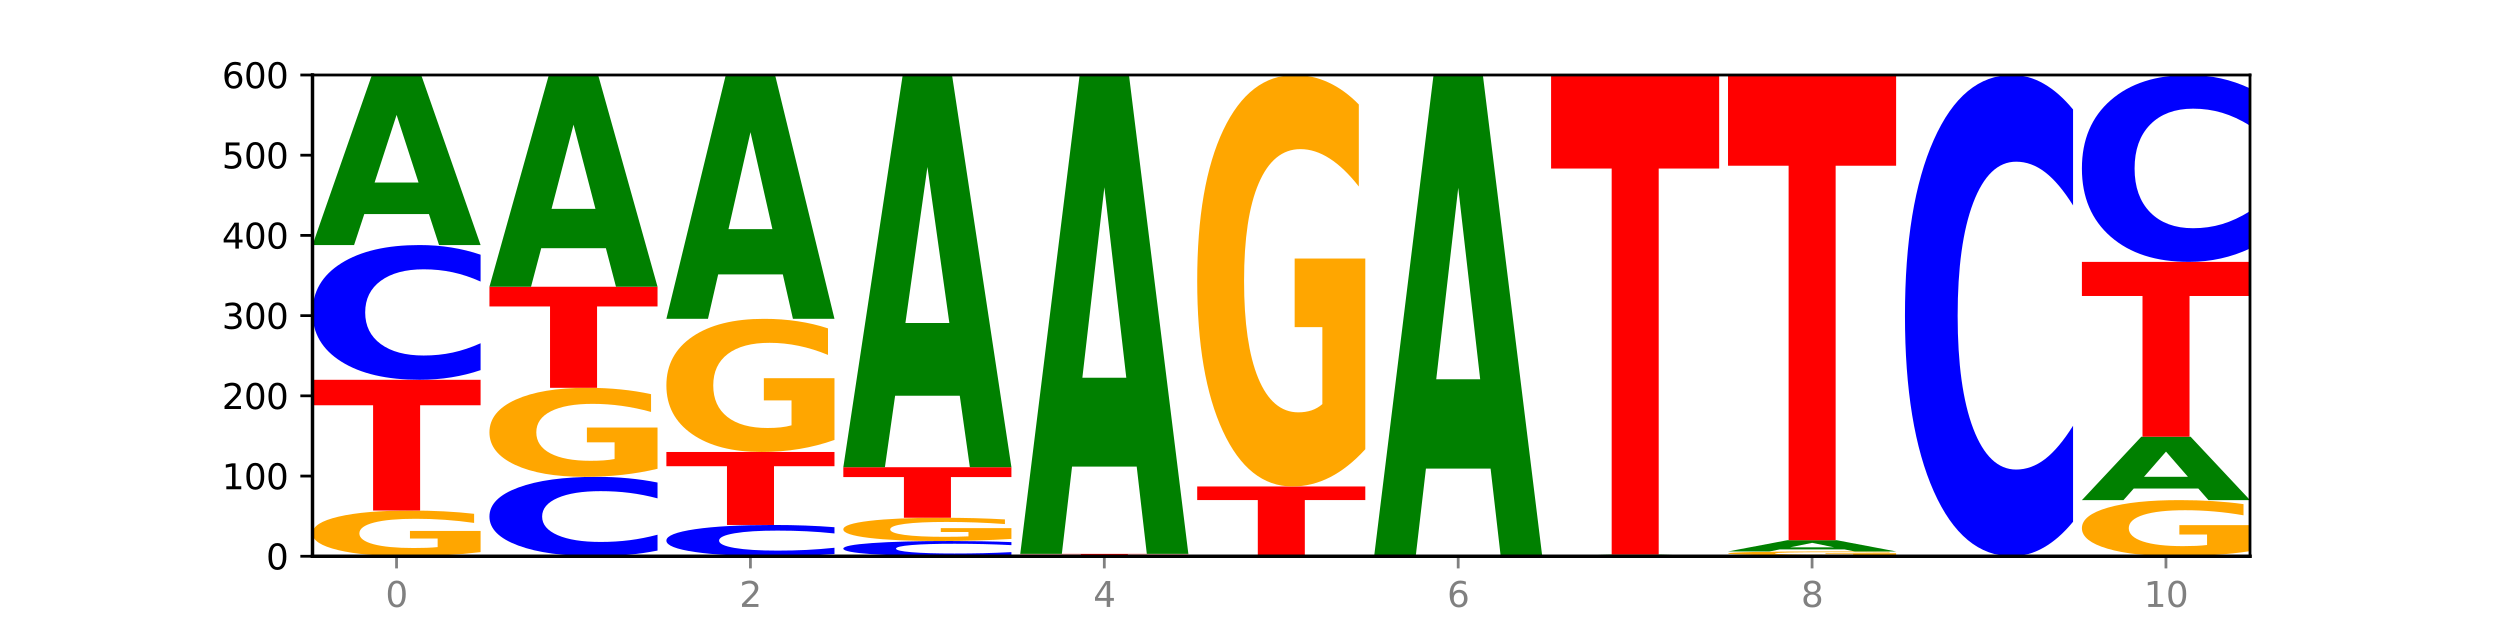 <?xml version="1.0" encoding="utf-8" standalone="no"?>
<!DOCTYPE svg PUBLIC "-//W3C//DTD SVG 1.1//EN"
  "http://www.w3.org/Graphics/SVG/1.1/DTD/svg11.dtd">
<svg xmlns:xlink="http://www.w3.org/1999/xlink" width="720pt" height="180pt" viewBox="0 0 720 180" xmlns="http://www.w3.org/2000/svg" version="1.1">
 <defs>
  <style type="text/css">*{stroke-linejoin: round; stroke-linecap: butt}</style>
 </defs>
 <g id="figure_1">
  <g id="patch_1">
   <path d="M 0 180 
L 720 180 
L 720 0 
L 0 0 
z
" style="fill: #ffffff"/>
  </g>
  <g id="axes_1">
   <g id="patch_2">
    <path d="M 90 160.2 
L 648 160.2 
L 648 21.6 
L 90 21.6 
z
" style="fill: #ffffff"/>
   </g>
   <g id="line2d_1">
    <path d="M 90 160.2 
L 648 160.2 
" clip-path="url(#p2c499a6f09)" style="fill: none; stroke: #000000; stroke-width: 0.5; stroke-linecap: square"/>
   </g>
   <g id="patch_3">
    <path d="M 138.411 159.009 
Q 133.529 159.604 128.277 159.904 
Q 123.026 160.2 117.428 160.2 
Q 104.777 160.2 97.389 158.427 
Q 90 156.653 90 153.621 
Q 90 150.553 97.519 148.793 
Q 105.048 147.033 118.144 147.033 
Q 123.189 147.033 127.811 147.272 
Q 132.444 147.509 136.545 147.977 
L 136.545 150.601 
Q 132.313 150 128.126 149.704 
Q 123.938 149.405 119.728 149.405 
Q 111.938 149.405 107.717 150.498 
Q 103.497 151.589 103.497 153.621 
Q 103.497 155.633 107.566 156.732 
Q 111.634 157.828 119.12 157.828 
Q 121.16 157.828 122.907 157.766 
Q 124.654 157.7 126.042 157.564 
L 126.042 155.1 
L 118.068 155.1 
L 118.068 152.905 
L 138.411 152.905 
L 138.411 159.009 
z
" clip-path="url(#p2c499a6f09)" style="fill: #ffa600"/>
   </g>
   <g id="patch_4">
    <path d="M 90 109.38 
L 138.411 109.38 
L 138.411 116.723 
L 120.994 116.723 
L 120.994 147.033 
L 107.45 147.033 
L 107.45 116.723 
L 90 116.723 
L 90 109.38 
z
" clip-path="url(#p2c499a6f09)" style="fill: #ff0000"/>
   </g>
   <g id="patch_5">
    <path d="M 138.411 106.598 
Q 134.361 107.977 129.983 108.675 
Q 125.604 109.38 120.835 109.38 
Q 106.613 109.38 98.306 104.153 
Q 90 98.926 90 89.988 
Q 90 81.018 98.306 75.799 
Q 106.613 70.572 120.835 70.572 
Q 125.604 70.572 129.983 71.277 
Q 134.361 71.975 138.411 73.354 
L 138.411 81.09 
Q 134.325 79.262 130.361 78.412 
Q 126.397 77.562 122.018 77.562 
Q 114.163 77.562 109.662 80.873 
Q 105.173 84.176 105.173 89.988 
Q 105.173 95.776 109.662 99.087 
Q 114.163 102.39 122.018 102.39 
Q 126.397 102.39 130.361 101.54 
Q 134.325 100.682 138.411 98.854 
L 138.411 106.598 
z
" clip-path="url(#p2c499a6f09)" style="fill: #0000ff"/>
   </g>
   <g id="patch_6">
    <path d="M 123.534 61.651 
L 104.916 61.651 
L 101.977 70.572 
L 90 70.572 
L 107.104 21.6 
L 121.307 21.6 
L 138.411 70.572 
L 126.444 70.572 
L 123.534 61.651 
z
M 107.886 52.562 
L 120.535 52.562 
L 114.22 33.082 
L 107.886 52.562 
z
" clip-path="url(#p2c499a6f09)" style="fill: #008000"/>
   </g>
   <g id="patch_7">
    <path d="M 189.37 158.561 
Q 185.32 159.373 180.942 159.784 
Q 176.563 160.2 171.794 160.2 
Q 157.572 160.2 149.265 157.12 
Q 140.959 154.04 140.959 148.773 
Q 140.959 143.486 149.265 140.411 
Q 157.572 137.331 171.794 137.331 
Q 176.563 137.331 180.942 137.747 
Q 185.32 138.158 189.37 138.97 
L 189.37 143.529 
Q 185.284 142.452 181.32 141.951 
Q 177.356 141.45 172.977 141.45 
Q 165.122 141.45 160.621 143.401 
Q 156.132 145.348 156.132 148.773 
Q 156.132 152.183 160.621 154.134 
Q 165.122 156.081 172.977 156.081 
Q 177.356 156.081 181.32 155.58 
Q 185.284 155.074 189.37 153.997 
L 189.37 158.561 
z
" clip-path="url(#p2c499a6f09)" style="fill: #0000ff"/>
   </g>
   <g id="patch_8">
    <path d="M 189.37 135.011 
Q 184.488 136.171 179.236 136.754 
Q 173.985 137.331 168.387 137.331 
Q 155.736 137.331 148.347 133.878 
Q 140.959 130.424 140.959 124.518 
Q 140.959 118.544 148.478 115.117 
Q 156.007 111.69 169.103 111.69 
Q 174.148 111.69 178.77 112.156 
Q 183.403 112.617 187.504 113.528 
L 187.504 118.639 
Q 183.272 117.469 179.084 116.891 
Q 174.896 116.309 170.687 116.309 
Q 162.897 116.309 158.676 118.438 
Q 154.456 120.562 154.456 124.518 
Q 154.456 128.438 158.524 130.578 
Q 162.593 132.712 170.079 132.712 
Q 172.119 132.712 173.866 132.591 
Q 175.613 132.463 177.001 132.199 
L 177.001 127.4 
L 169.027 127.4 
L 169.027 123.125 
L 189.37 123.125 
L 189.37 135.011 
z
" clip-path="url(#p2c499a6f09)" style="fill: #ffa600"/>
   </g>
   <g id="patch_9">
    <path d="M 140.959 82.584 
L 189.37 82.584 
L 189.37 88.26 
L 171.953 88.26 
L 171.953 111.69 
L 158.409 111.69 
L 158.409 88.26 
L 140.959 88.26 
L 140.959 82.584 
z
" clip-path="url(#p2c499a6f09)" style="fill: #ff0000"/>
   </g>
   <g id="patch_10">
    <path d="M 174.493 71.475 
L 155.875 71.475 
L 152.935 82.584 
L 140.959 82.584 
L 158.063 21.6 
L 172.266 21.6 
L 189.37 82.584 
L 177.403 82.584 
L 174.493 71.475 
z
M 158.845 60.156 
L 171.494 60.156 
L 165.179 35.898 
L 158.845 60.156 
z
" clip-path="url(#p2c499a6f09)" style="fill: #008000"/>
   </g>
   <g id="patch_11">
    <path d="M 240.329 159.554 
Q 236.279 159.874 231.9 160.036 
Q 227.522 160.2 222.753 160.2 
Q 208.53 160.2 200.224 158.987 
Q 191.918 157.773 191.918 155.698 
Q 191.918 153.616 200.224 152.404 
Q 208.53 151.191 222.753 151.191 
Q 227.522 151.191 231.9 151.355 
Q 236.279 151.517 240.329 151.837 
L 240.329 153.633 
Q 236.243 153.208 232.279 153.011 
Q 228.314 152.814 223.936 152.814 
Q 216.081 152.814 211.58 153.582 
Q 207.091 154.349 207.091 155.698 
Q 207.091 157.042 211.58 157.811 
Q 216.081 158.577 223.936 158.577 
Q 228.314 158.577 232.279 158.38 
Q 236.243 158.181 240.329 157.757 
L 240.329 159.554 
z
" clip-path="url(#p2c499a6f09)" style="fill: #0000ff"/>
   </g>
   <g id="patch_12">
    <path d="M 191.918 130.17 
L 240.329 130.17 
L 240.329 134.27 
L 222.912 134.27 
L 222.912 151.191 
L 209.368 151.191 
L 209.368 134.27 
L 191.918 134.27 
L 191.918 130.17 
z
" clip-path="url(#p2c499a6f09)" style="fill: #ff0000"/>
   </g>
   <g id="patch_13">
    <path d="M 240.329 126.701 
Q 235.446 128.435 230.195 129.307 
Q 224.944 130.17 219.346 130.17 
Q 206.695 130.17 199.306 125.005 
Q 191.918 119.841 191.918 111.009 
Q 191.918 102.074 199.437 96.949 
Q 206.966 91.824 220.062 91.824 
Q 225.107 91.824 229.729 92.521 
Q 234.361 93.21 238.463 94.573 
L 238.463 102.216 
Q 234.231 100.466 230.043 99.603 
Q 225.855 98.731 221.646 98.731 
Q 213.856 98.731 209.635 101.915 
Q 205.415 105.092 205.415 111.009 
Q 205.415 116.87 209.483 120.071 
Q 213.552 123.263 221.038 123.263 
Q 223.078 123.263 224.825 123.081 
Q 226.571 122.891 227.96 122.494 
L 227.96 115.318 
L 219.986 115.318 
L 219.986 108.926 
L 240.329 108.926 
L 240.329 126.701 
z
" clip-path="url(#p2c499a6f09)" style="fill: #ffa600"/>
   </g>
   <g id="patch_14">
    <path d="M 225.452 79.031 
L 206.834 79.031 
L 203.894 91.824 
L 191.918 91.824 
L 209.021 21.6 
L 223.225 21.6 
L 240.329 91.824 
L 228.362 91.824 
L 225.452 79.031 
z
M 209.803 65.998 
L 222.453 65.998 
L 216.138 38.065 
L 209.803 65.998 
z
" clip-path="url(#p2c499a6f09)" style="fill: #008000"/>
   </g>
   <g id="patch_15">
    <path d="M 291.288 159.885 
Q 287.238 160.041 282.859 160.12 
Q 278.481 160.2 273.711 160.2 
Q 259.489 160.2 251.183 159.609 
Q 242.877 159.018 242.877 158.007 
Q 242.877 156.992 251.183 156.402 
Q 259.489 155.811 273.711 155.811 
Q 278.481 155.811 282.859 155.891 
Q 287.238 155.97 291.288 156.126 
L 291.288 157 
Q 287.202 156.794 283.237 156.698 
Q 279.273 156.602 274.895 156.602 
Q 267.04 156.602 262.539 156.976 
Q 258.05 157.35 258.05 158.007 
Q 258.05 158.661 262.539 159.036 
Q 267.04 159.409 274.895 159.409 
Q 279.273 159.409 283.237 159.313 
Q 287.202 159.216 291.288 159.01 
L 291.288 159.885 
z
" clip-path="url(#p2c499a6f09)" style="fill: #0000ff"/>
   </g>
   <g id="patch_16">
    <path d="M 291.288 155.205 
Q 286.405 155.508 281.154 155.66 
Q 275.903 155.811 270.305 155.811 
Q 257.654 155.811 250.265 154.909 
Q 242.877 154.007 242.877 152.464 
Q 242.877 150.903 250.395 150.007 
Q 257.925 149.112 271.021 149.112 
Q 276.066 149.112 280.688 149.234 
Q 285.32 149.354 289.422 149.592 
L 289.422 150.928 
Q 285.19 150.622 281.002 150.471 
Q 276.814 150.319 272.605 150.319 
Q 264.815 150.319 260.594 150.875 
Q 256.374 151.43 256.374 152.464 
Q 256.374 153.488 260.442 154.047 
Q 264.511 154.604 271.997 154.604 
Q 274.037 154.604 275.784 154.572 
Q 277.53 154.539 278.919 154.47 
L 278.919 153.216 
L 270.945 153.216 
L 270.945 152.1 
L 291.288 152.1 
L 291.288 155.205 
z
" clip-path="url(#p2c499a6f09)" style="fill: #ffa600"/>
   </g>
   <g id="patch_17">
    <path d="M 242.877 134.559 
L 291.288 134.559 
L 291.288 137.397 
L 273.871 137.397 
L 273.871 149.112 
L 260.327 149.112 
L 260.327 137.397 
L 242.877 137.397 
L 242.877 134.559 
z
" clip-path="url(#p2c499a6f09)" style="fill: #ff0000"/>
   </g>
   <g id="patch_18">
    <path d="M 276.411 113.981 
L 257.793 113.981 
L 254.853 134.559 
L 242.877 134.559 
L 259.98 21.6 
L 274.184 21.6 
L 291.288 134.559 
L 279.321 134.559 
L 276.411 113.981 
z
M 260.762 93.016 
L 273.412 93.016 
L 267.097 48.085 
L 260.762 93.016 
z
" clip-path="url(#p2c499a6f09)" style="fill: #008000"/>
   </g>
   <g id="patch_19">
    <path d="M 293.836 159.507 
L 342.247 159.507 
L 342.247 159.642 
L 324.83 159.642 
L 324.83 160.2 
L 311.286 160.2 
L 311.286 159.642 
L 293.836 159.642 
L 293.836 159.507 
z
" clip-path="url(#p2c499a6f09)" style="fill: #ff0000"/>
   </g>
   <g id="patch_20">
    <path d="M 327.37 134.385 
L 308.752 134.385 
L 305.812 159.507 
L 293.836 159.507 
L 310.939 21.6 
L 325.143 21.6 
L 342.247 159.507 
L 330.28 159.507 
L 327.37 134.385 
z
M 311.721 108.789 
L 324.371 108.789 
L 318.056 53.934 
L 311.721 108.789 
z
" clip-path="url(#p2c499a6f09)" style="fill: #008000"/>
   </g>
   <g id="patch_21">
    <path d="M 344.795 140.103 
L 393.205 140.103 
L 393.205 144.022 
L 375.789 144.022 
L 375.789 160.2 
L 362.245 160.2 
L 362.245 144.022 
L 344.795 144.022 
L 344.795 140.103 
z
" clip-path="url(#p2c499a6f09)" style="fill: #ff0000"/>
   </g>
   <g id="patch_22">
    <path d="M 393.205 129.381 
Q 388.323 134.742 383.072 137.435 
Q 377.821 140.103 372.222 140.103 
Q 359.572 140.103 352.183 124.143 
Q 344.795 108.182 344.795 80.888 
Q 344.795 53.276 352.313 37.438 
Q 359.843 21.6 372.938 21.6 
Q 377.983 21.6 382.605 23.754 
Q 387.238 25.884 391.339 30.094 
L 391.339 53.716 
Q 387.108 48.307 382.92 45.638 
Q 378.732 42.946 374.522 42.946 
Q 366.732 42.946 362.512 52.786 
Q 358.291 62.602 358.291 80.888 
Q 358.291 99.003 362.36 108.892 
Q 366.429 118.757 373.915 118.757 
Q 375.955 118.757 377.701 118.194 
Q 379.448 117.607 380.837 116.383 
L 380.837 94.205 
L 372.862 94.205 
L 372.862 74.45 
L 393.205 74.45 
L 393.205 129.381 
z
" clip-path="url(#p2c499a6f09)" style="fill: #ffa600"/>
   </g>
   <g id="patch_23">
    <path d="M 429.288 134.951 
L 410.67 134.951 
L 407.73 160.2 
L 395.753 160.2 
L 412.857 21.6 
L 427.061 21.6 
L 444.164 160.2 
L 432.198 160.2 
L 429.288 134.951 
z
M 413.639 109.228 
L 426.289 109.228 
L 419.974 54.096 
L 413.639 109.228 
z
" clip-path="url(#p2c499a6f09)" style="fill: #008000"/>
   </g>
   <g id="patch_24">
    <path d="M 480.247 160.116 
L 461.629 160.116 
L 458.689 160.2 
L 446.712 160.2 
L 463.816 159.738 
L 478.02 159.738 
L 495.123 160.2 
L 483.157 160.2 
L 480.247 160.116 
z
M 464.598 160.03 
L 477.248 160.03 
L 470.933 159.846 
L 464.598 160.03 
z
" clip-path="url(#p2c499a6f09)" style="fill: #008000"/>
   </g>
   <g id="patch_25">
    <path d="M 446.712 21.6 
L 495.123 21.6 
L 495.123 48.541 
L 477.707 48.541 
L 477.707 159.738 
L 464.163 159.738 
L 464.163 48.541 
L 446.712 48.541 
L 446.712 21.6 
z
" clip-path="url(#p2c499a6f09)" style="fill: #ff0000"/>
   </g>
   <g id="patch_26">
    <path d="M 546.082 160.183 
Q 542.033 160.192 537.654 160.196 
Q 533.275 160.2 528.506 160.2 
Q 514.284 160.2 505.978 160.169 
Q 497.671 160.138 497.671 160.085 
Q 497.671 160.031 505.978 160 
Q 514.284 159.969 528.506 159.969 
Q 533.275 159.969 537.654 159.973 
Q 542.033 159.977 546.082 159.986 
L 546.082 160.032 
Q 541.996 160.021 538.032 160.016 
Q 534.068 160.011 529.689 160.011 
Q 521.834 160.011 517.333 160.03 
Q 512.845 160.05 512.845 160.085 
Q 512.845 160.119 517.333 160.139 
Q 521.834 160.158 529.689 160.158 
Q 534.068 160.158 538.032 160.153 
Q 541.996 160.148 546.082 160.137 
L 546.082 160.183 
z
" clip-path="url(#p2c499a6f09)" style="fill: #0000ff"/>
   </g>
   <g id="patch_27">
    <path d="M 546.082 159.864 
Q 541.2 159.917 535.949 159.943 
Q 530.697 159.969 525.099 159.969 
Q 512.448 159.969 505.06 159.813 
Q 497.671 159.658 497.671 159.392 
Q 497.671 159.123 505.19 158.968 
Q 512.72 158.814 525.815 158.814 
Q 530.86 158.814 535.482 158.835 
Q 540.115 158.856 544.216 158.897 
L 544.216 159.127 
Q 539.985 159.074 535.797 159.048 
Q 531.609 159.022 527.399 159.022 
Q 519.609 159.022 515.389 159.118 
Q 511.168 159.214 511.168 159.392 
Q 511.168 159.568 515.237 159.665 
Q 519.305 159.761 526.792 159.761 
Q 528.831 159.761 530.578 159.755 
Q 532.325 159.75 533.714 159.738 
L 533.714 159.522 
L 525.739 159.522 
L 525.739 159.329 
L 546.082 159.329 
L 546.082 159.864 
z
" clip-path="url(#p2c499a6f09)" style="fill: #ffa600"/>
   </g>
   <g id="patch_28">
    <path d="M 531.206 158.225 
L 512.587 158.225 
L 509.648 158.814 
L 497.671 158.814 
L 514.775 155.58 
L 528.979 155.58 
L 546.082 158.814 
L 534.116 158.814 
L 531.206 158.225 
z
M 515.557 157.625 
L 528.206 157.625 
L 521.892 156.338 
L 515.557 157.625 
z
" clip-path="url(#p2c499a6f09)" style="fill: #008000"/>
   </g>
   <g id="patch_29">
    <path d="M 497.671 21.6 
L 546.082 21.6 
L 546.082 47.73 
L 528.666 47.73 
L 528.666 155.58 
L 515.122 155.58 
L 515.122 47.73 
L 497.671 47.73 
L 497.671 21.6 
z
" clip-path="url(#p2c499a6f09)" style="fill: #ff0000"/>
   </g>
   <g id="patch_30">
    <path d="M 597.041 150.265 
Q 592.992 155.19 588.613 157.681 
Q 584.234 160.2 579.465 160.2 
Q 565.243 160.2 556.936 141.533 
Q 548.63 122.866 548.63 90.943 
Q 548.63 58.905 556.936 40.267 
Q 565.243 21.6 579.465 21.6 
Q 584.234 21.6 588.613 24.119 
Q 592.992 26.61 597.041 31.535 
L 597.041 59.163 
Q 592.955 52.635 588.991 49.601 
Q 585.027 46.566 580.648 46.566 
Q 572.793 46.566 568.292 58.39 
Q 563.804 70.186 563.804 90.943 
Q 563.804 111.614 568.292 123.439 
Q 572.793 135.234 580.648 135.234 
Q 585.027 135.234 588.991 132.199 
Q 592.955 129.136 597.041 122.608 
L 597.041 150.265 
z
" clip-path="url(#p2c499a6f09)" style="fill: #0000ff"/>
   </g>
   <g id="patch_31">
    <path d="M 648 158.737 
Q 643.118 159.468 637.866 159.836 
Q 632.615 160.2 627.017 160.2 
Q 614.366 160.2 606.978 158.022 
Q 599.589 155.844 599.589 152.12 
Q 599.589 148.352 607.108 146.191 
Q 614.637 144.03 627.733 144.03 
Q 632.778 144.03 637.4 144.324 
Q 642.033 144.615 646.134 145.189 
L 646.134 148.412 
Q 641.903 147.674 637.715 147.31 
Q 633.527 146.943 629.317 146.943 
Q 621.527 146.943 617.306 148.285 
Q 613.086 149.625 613.086 152.12 
Q 613.086 154.592 617.155 155.941 
Q 621.223 157.287 628.709 157.287 
Q 630.749 157.287 632.496 157.211 
Q 634.243 157.13 635.631 156.963 
L 635.631 153.937 
L 627.657 153.937 
L 627.657 151.242 
L 648 151.242 
L 648 158.737 
z
" clip-path="url(#p2c499a6f09)" style="fill: #ffa600"/>
   </g>
   <g id="patch_32">
    <path d="M 633.123 140.706 
L 614.505 140.706 
L 611.566 144.03 
L 599.589 144.03 
L 616.693 125.781 
L 630.896 125.781 
L 648 144.03 
L 636.033 144.03 
L 633.123 140.706 
z
M 617.475 137.319 
L 630.124 137.319 
L 623.809 130.06 
L 617.475 137.319 
z
" clip-path="url(#p2c499a6f09)" style="fill: #008000"/>
   </g>
   <g id="patch_33">
    <path d="M 599.589 75.423 
L 648 75.423 
L 648 85.244 
L 630.583 85.244 
L 630.583 125.781 
L 617.04 125.781 
L 617.04 85.244 
L 599.589 85.244 
L 599.589 75.423 
z
" clip-path="url(#p2c499a6f09)" style="fill: #ff0000"/>
   </g>
   <g id="patch_34">
    <path d="M 648 71.565 
Q 643.951 73.477 639.572 74.445 
Q 635.193 75.423 630.424 75.423 
Q 616.202 75.423 607.895 68.174 
Q 599.589 60.925 599.589 48.528 
Q 599.589 36.087 607.895 28.849 
Q 616.202 21.6 630.424 21.6 
Q 635.193 21.6 639.572 22.578 
Q 643.951 23.546 648 25.458 
L 648 36.187 
Q 643.914 33.652 639.95 32.474 
Q 635.986 31.295 631.607 31.295 
Q 623.752 31.295 619.251 35.887 
Q 614.762 40.468 614.762 48.528 
Q 614.762 56.555 619.251 61.147 
Q 623.752 65.728 631.607 65.728 
Q 635.986 65.728 639.95 64.549 
Q 643.914 63.36 648 60.825 
L 648 71.565 
z
" clip-path="url(#p2c499a6f09)" style="fill: #0000ff"/>
   </g>
   <g id="matplotlib.axis_1">
    <g id="xtick_1">
     <g id="line2d_2">
      <defs>
       <path id="m636e4cd0f2" d="M 0 0 
L 0 3.5 
" style="stroke: #808080; stroke-width: 0.8"/>
      </defs>
      <g>
       <use xlink:href="#m636e4cd0f2" x="114.205" y="160.2" style="fill: #808080; stroke: #808080; stroke-width: 0.8"/>
      </g>
     </g>
     <g id="text_1">
      <!-- 0 -->
      <g style="fill: #808080" transform="translate(111.024 174.798) scale(0.1 -0.1)">
       <defs>
        <path id="DejaVuSans-30" d="M 2034 4250 
Q 1547 4250 1301 3770 
Q 1056 3291 1056 2328 
Q 1056 1369 1301 889 
Q 1547 409 2034 409 
Q 2525 409 2770 889 
Q 3016 1369 3016 2328 
Q 3016 3291 2770 3770 
Q 2525 4250 2034 4250 
z
M 2034 4750 
Q 2819 4750 3233 4129 
Q 3647 3509 3647 2328 
Q 3647 1150 3233 529 
Q 2819 -91 2034 -91 
Q 1250 -91 836 529 
Q 422 1150 422 2328 
Q 422 3509 836 4129 
Q 1250 4750 2034 4750 
z
" transform="scale(0.016)"/>
       </defs>
       <use xlink:href="#DejaVuSans-30"/>
      </g>
     </g>
    </g>
    <g id="xtick_2">
     <g id="line2d_3">
      <g>
       <use xlink:href="#m636e4cd0f2" x="216.123" y="160.2" style="fill: #808080; stroke: #808080; stroke-width: 0.8"/>
      </g>
     </g>
     <g id="text_2">
      <!-- 2 -->
      <g style="fill: #808080" transform="translate(212.942 174.798) scale(0.1 -0.1)">
       <defs>
        <path id="DejaVuSans-32" d="M 1228 531 
L 3431 531 
L 3431 0 
L 469 0 
L 469 531 
Q 828 903 1448 1529 
Q 2069 2156 2228 2338 
Q 2531 2678 2651 2914 
Q 2772 3150 2772 3378 
Q 2772 3750 2511 3984 
Q 2250 4219 1831 4219 
Q 1534 4219 1204 4116 
Q 875 4013 500 3803 
L 500 4441 
Q 881 4594 1212 4672 
Q 1544 4750 1819 4750 
Q 2544 4750 2975 4387 
Q 3406 4025 3406 3419 
Q 3406 3131 3298 2873 
Q 3191 2616 2906 2266 
Q 2828 2175 2409 1742 
Q 1991 1309 1228 531 
z
" transform="scale(0.016)"/>
       </defs>
       <use xlink:href="#DejaVuSans-32"/>
      </g>
     </g>
    </g>
    <g id="xtick_3">
     <g id="line2d_4">
      <g>
       <use xlink:href="#m636e4cd0f2" x="318.041" y="160.2" style="fill: #808080; stroke: #808080; stroke-width: 0.8"/>
      </g>
     </g>
     <g id="text_3">
      <!-- 4 -->
      <g style="fill: #808080" transform="translate(314.86 174.798) scale(0.1 -0.1)">
       <defs>
        <path id="DejaVuSans-34" d="M 2419 4116 
L 825 1625 
L 2419 1625 
L 2419 4116 
z
M 2253 4666 
L 3047 4666 
L 3047 1625 
L 3713 1625 
L 3713 1100 
L 3047 1100 
L 3047 0 
L 2419 0 
L 2419 1100 
L 313 1100 
L 313 1709 
L 2253 4666 
z
" transform="scale(0.016)"/>
       </defs>
       <use xlink:href="#DejaVuSans-34"/>
      </g>
     </g>
    </g>
    <g id="xtick_4">
     <g id="line2d_5">
      <g>
       <use xlink:href="#m636e4cd0f2" x="419.959" y="160.2" style="fill: #808080; stroke: #808080; stroke-width: 0.8"/>
      </g>
     </g>
     <g id="text_4">
      <!-- 6 -->
      <g style="fill: #808080" transform="translate(416.778 174.798) scale(0.1 -0.1)">
       <defs>
        <path id="DejaVuSans-36" d="M 2113 2584 
Q 1688 2584 1439 2293 
Q 1191 2003 1191 1497 
Q 1191 994 1439 701 
Q 1688 409 2113 409 
Q 2538 409 2786 701 
Q 3034 994 3034 1497 
Q 3034 2003 2786 2293 
Q 2538 2584 2113 2584 
z
M 3366 4563 
L 3366 3988 
Q 3128 4100 2886 4159 
Q 2644 4219 2406 4219 
Q 1781 4219 1451 3797 
Q 1122 3375 1075 2522 
Q 1259 2794 1537 2939 
Q 1816 3084 2150 3084 
Q 2853 3084 3261 2657 
Q 3669 2231 3669 1497 
Q 3669 778 3244 343 
Q 2819 -91 2113 -91 
Q 1303 -91 875 529 
Q 447 1150 447 2328 
Q 447 3434 972 4092 
Q 1497 4750 2381 4750 
Q 2619 4750 2861 4703 
Q 3103 4656 3366 4563 
z
" transform="scale(0.016)"/>
       </defs>
       <use xlink:href="#DejaVuSans-36"/>
      </g>
     </g>
    </g>
    <g id="xtick_5">
     <g id="line2d_6">
      <g>
       <use xlink:href="#m636e4cd0f2" x="521.877" y="160.2" style="fill: #808080; stroke: #808080; stroke-width: 0.8"/>
      </g>
     </g>
     <g id="text_5">
      <!-- 8 -->
      <g style="fill: #808080" transform="translate(518.695 174.798) scale(0.1 -0.1)">
       <defs>
        <path id="DejaVuSans-38" d="M 2034 2216 
Q 1584 2216 1326 1975 
Q 1069 1734 1069 1313 
Q 1069 891 1326 650 
Q 1584 409 2034 409 
Q 2484 409 2743 651 
Q 3003 894 3003 1313 
Q 3003 1734 2745 1975 
Q 2488 2216 2034 2216 
z
M 1403 2484 
Q 997 2584 770 2862 
Q 544 3141 544 3541 
Q 544 4100 942 4425 
Q 1341 4750 2034 4750 
Q 2731 4750 3128 4425 
Q 3525 4100 3525 3541 
Q 3525 3141 3298 2862 
Q 3072 2584 2669 2484 
Q 3125 2378 3379 2068 
Q 3634 1759 3634 1313 
Q 3634 634 3220 271 
Q 2806 -91 2034 -91 
Q 1263 -91 848 271 
Q 434 634 434 1313 
Q 434 1759 690 2068 
Q 947 2378 1403 2484 
z
M 1172 3481 
Q 1172 3119 1398 2916 
Q 1625 2713 2034 2713 
Q 2441 2713 2670 2916 
Q 2900 3119 2900 3481 
Q 2900 3844 2670 4047 
Q 2441 4250 2034 4250 
Q 1625 4250 1398 4047 
Q 1172 3844 1172 3481 
z
" transform="scale(0.016)"/>
       </defs>
       <use xlink:href="#DejaVuSans-38"/>
      </g>
     </g>
    </g>
    <g id="xtick_6">
     <g id="line2d_7">
      <g>
       <use xlink:href="#m636e4cd0f2" x="623.795" y="160.2" style="fill: #808080; stroke: #808080; stroke-width: 0.8"/>
      </g>
     </g>
     <g id="text_6">
      <!-- 10 -->
      <g style="fill: #808080" transform="translate(617.432 174.798) scale(0.1 -0.1)">
       <defs>
        <path id="DejaVuSans-31" d="M 794 531 
L 1825 531 
L 1825 4091 
L 703 3866 
L 703 4441 
L 1819 4666 
L 2450 4666 
L 2450 531 
L 3481 531 
L 3481 0 
L 794 0 
L 794 531 
z
" transform="scale(0.016)"/>
       </defs>
       <use xlink:href="#DejaVuSans-31"/>
       <use xlink:href="#DejaVuSans-30" x="63.623"/>
      </g>
     </g>
    </g>
   </g>
   <g id="matplotlib.axis_2">
    <g id="ytick_1">
     <g id="line2d_8">
      <defs>
       <path id="m362f482e39" d="M 0 0 
L -3.5 0 
" style="stroke: #000000; stroke-width: 0.8"/>
      </defs>
      <g>
       <use xlink:href="#m362f482e39" x="90" y="160.2" style="stroke: #000000; stroke-width: 0.8"/>
      </g>
     </g>
     <g id="text_7">
      <!-- 0 -->
      <g transform="translate(76.638 163.999) scale(0.1 -0.1)">
       <use xlink:href="#DejaVuSans-30"/>
      </g>
     </g>
    </g>
    <g id="ytick_2">
     <g id="line2d_9">
      <g>
       <use xlink:href="#m362f482e39" x="90" y="137.1" style="stroke: #000000; stroke-width: 0.8"/>
      </g>
     </g>
     <g id="text_8">
      <!-- 100 -->
      <g transform="translate(63.913 140.899) scale(0.1 -0.1)">
       <use xlink:href="#DejaVuSans-31"/>
       <use xlink:href="#DejaVuSans-30" x="63.623"/>
       <use xlink:href="#DejaVuSans-30" x="127.246"/>
      </g>
     </g>
    </g>
    <g id="ytick_3">
     <g id="line2d_10">
      <g>
       <use xlink:href="#m362f482e39" x="90" y="114" style="stroke: #000000; stroke-width: 0.8"/>
      </g>
     </g>
     <g id="text_9">
      <!-- 200 -->
      <g transform="translate(63.913 117.799) scale(0.1 -0.1)">
       <use xlink:href="#DejaVuSans-32"/>
       <use xlink:href="#DejaVuSans-30" x="63.623"/>
       <use xlink:href="#DejaVuSans-30" x="127.246"/>
      </g>
     </g>
    </g>
    <g id="ytick_4">
     <g id="line2d_11">
      <g>
       <use xlink:href="#m362f482e39" x="90" y="90.9" style="stroke: #000000; stroke-width: 0.8"/>
      </g>
     </g>
     <g id="text_10">
      <!-- 300 -->
      <g transform="translate(63.913 94.699) scale(0.1 -0.1)">
       <defs>
        <path id="DejaVuSans-33" d="M 2597 2516 
Q 3050 2419 3304 2112 
Q 3559 1806 3559 1356 
Q 3559 666 3084 287 
Q 2609 -91 1734 -91 
Q 1441 -91 1130 -33 
Q 819 25 488 141 
L 488 750 
Q 750 597 1062 519 
Q 1375 441 1716 441 
Q 2309 441 2620 675 
Q 2931 909 2931 1356 
Q 2931 1769 2642 2001 
Q 2353 2234 1838 2234 
L 1294 2234 
L 1294 2753 
L 1863 2753 
Q 2328 2753 2575 2939 
Q 2822 3125 2822 3475 
Q 2822 3834 2567 4026 
Q 2313 4219 1838 4219 
Q 1578 4219 1281 4162 
Q 984 4106 628 3988 
L 628 4550 
Q 988 4650 1302 4700 
Q 1616 4750 1894 4750 
Q 2613 4750 3031 4423 
Q 3450 4097 3450 3541 
Q 3450 3153 3228 2886 
Q 3006 2619 2597 2516 
z
" transform="scale(0.016)"/>
       </defs>
       <use xlink:href="#DejaVuSans-33"/>
       <use xlink:href="#DejaVuSans-30" x="63.623"/>
       <use xlink:href="#DejaVuSans-30" x="127.246"/>
      </g>
     </g>
    </g>
    <g id="ytick_5">
     <g id="line2d_12">
      <g>
       <use xlink:href="#m362f482e39" x="90" y="67.8" style="stroke: #000000; stroke-width: 0.8"/>
      </g>
     </g>
     <g id="text_11">
      <!-- 400 -->
      <g transform="translate(63.913 71.599) scale(0.1 -0.1)">
       <use xlink:href="#DejaVuSans-34"/>
       <use xlink:href="#DejaVuSans-30" x="63.623"/>
       <use xlink:href="#DejaVuSans-30" x="127.246"/>
      </g>
     </g>
    </g>
    <g id="ytick_6">
     <g id="line2d_13">
      <g>
       <use xlink:href="#m362f482e39" x="90" y="44.7" style="stroke: #000000; stroke-width: 0.8"/>
      </g>
     </g>
     <g id="text_12">
      <!-- 500 -->
      <g transform="translate(63.913 48.499) scale(0.1 -0.1)">
       <defs>
        <path id="DejaVuSans-35" d="M 691 4666 
L 3169 4666 
L 3169 4134 
L 1269 4134 
L 1269 2991 
Q 1406 3038 1543 3061 
Q 1681 3084 1819 3084 
Q 2600 3084 3056 2656 
Q 3513 2228 3513 1497 
Q 3513 744 3044 326 
Q 2575 -91 1722 -91 
Q 1428 -91 1123 -41 
Q 819 9 494 109 
L 494 744 
Q 775 591 1075 516 
Q 1375 441 1709 441 
Q 2250 441 2565 725 
Q 2881 1009 2881 1497 
Q 2881 1984 2565 2268 
Q 2250 2553 1709 2553 
Q 1456 2553 1204 2497 
Q 953 2441 691 2322 
L 691 4666 
z
" transform="scale(0.016)"/>
       </defs>
       <use xlink:href="#DejaVuSans-35"/>
       <use xlink:href="#DejaVuSans-30" x="63.623"/>
       <use xlink:href="#DejaVuSans-30" x="127.246"/>
      </g>
     </g>
    </g>
    <g id="ytick_7">
     <g id="line2d_14">
      <g>
       <use xlink:href="#m362f482e39" x="90" y="21.6" style="stroke: #000000; stroke-width: 0.8"/>
      </g>
     </g>
     <g id="text_13">
      <!-- 600 -->
      <g transform="translate(63.913 25.399) scale(0.1 -0.1)">
       <use xlink:href="#DejaVuSans-36"/>
       <use xlink:href="#DejaVuSans-30" x="63.623"/>
       <use xlink:href="#DejaVuSans-30" x="127.246"/>
      </g>
     </g>
    </g>
   </g>
   <g id="patch_35">
    <path d="M 90 160.2 
L 90 21.6 
" style="fill: none; stroke: #000000; stroke-linejoin: miter; stroke-linecap: square"/>
   </g>
   <g id="patch_36">
    <path d="M 648 160.2 
L 648 21.6 
" style="fill: none; stroke: #000000; stroke-width: 0.8; stroke-linejoin: miter; stroke-linecap: square"/>
   </g>
   <g id="patch_37">
    <path d="M 90 160.2 
L 648 160.2 
" style="fill: none; stroke: #000000; stroke-linejoin: miter; stroke-linecap: square"/>
   </g>
   <g id="patch_38">
    <path d="M 90 21.6 
L 648 21.6 
" style="fill: none; stroke: #000000; stroke-width: 0.8; stroke-linejoin: miter; stroke-linecap: square"/>
   </g>
  </g>
 </g>
 <defs>
  <clipPath id="p2c499a6f09">
   <rect x="90" y="21.6" width="558" height="138.6"/>
  </clipPath>
 </defs>
</svg>
